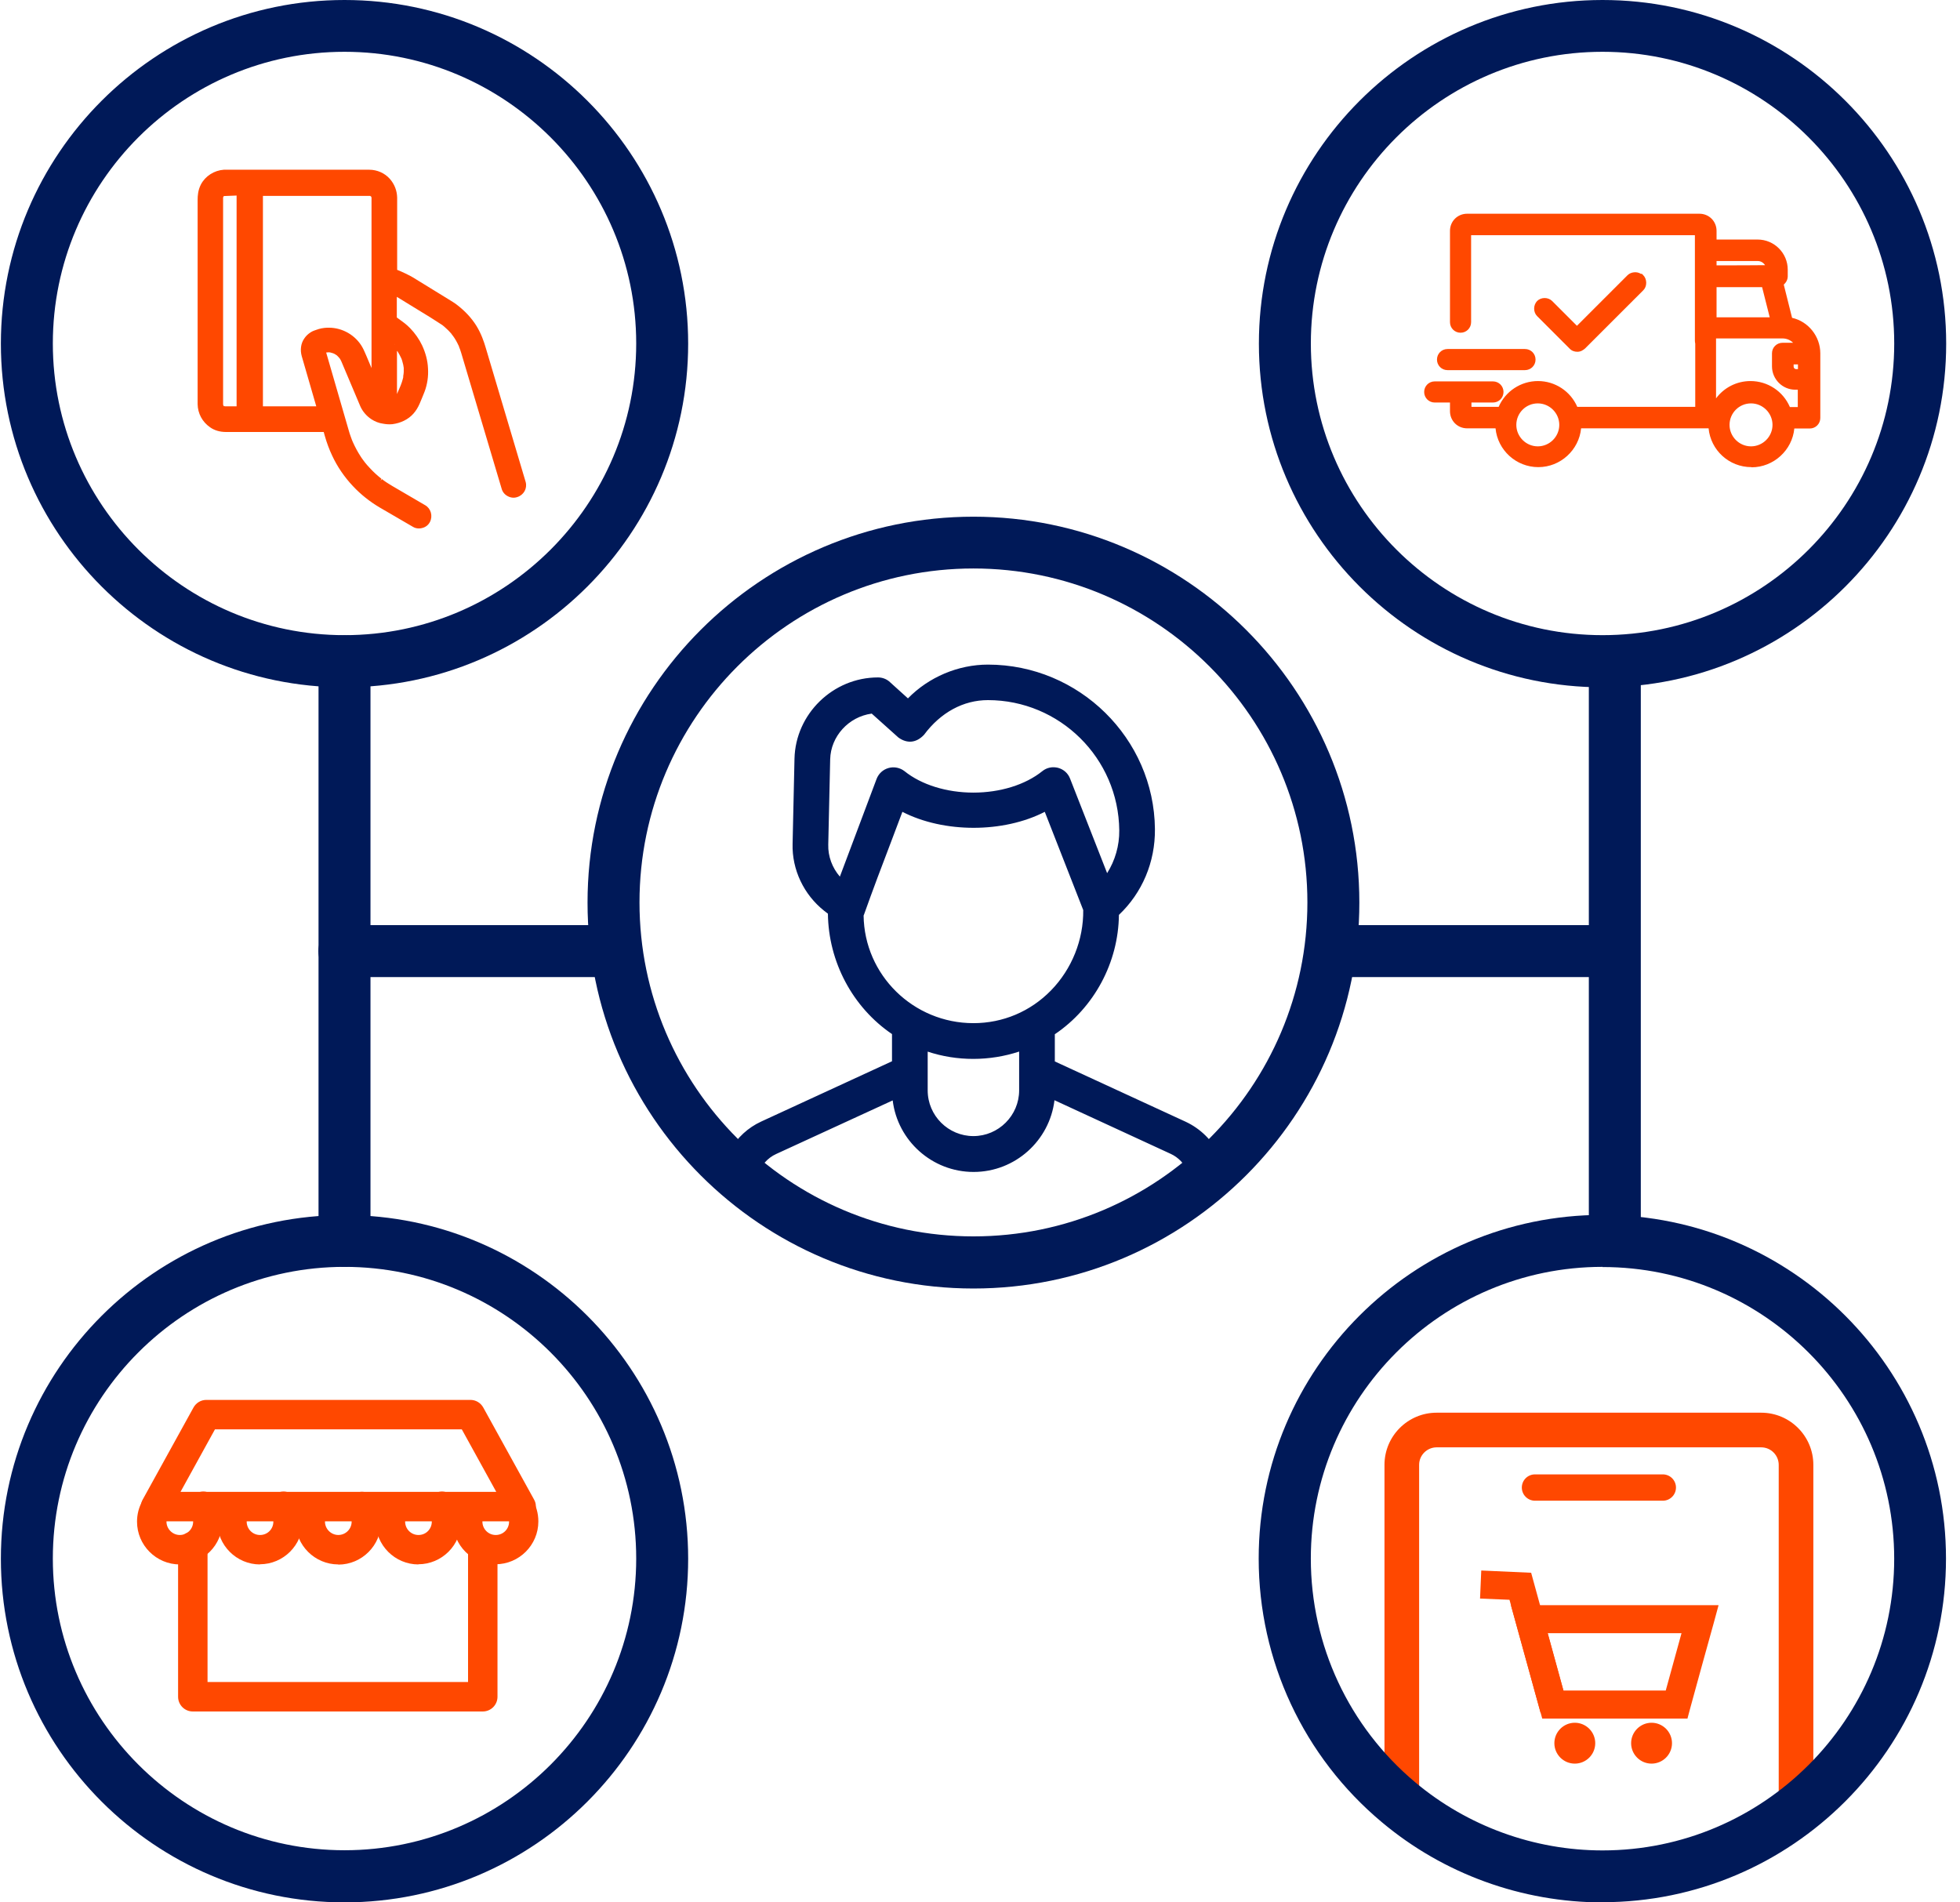 <svg width="136" height="132" viewBox="0 0 136 132" fill="none" xmlns="http://www.w3.org/2000/svg">
<path d="M97.268 126.652C96.607 126.652 96.066 126.111 96.066 125.45V101.641C96.066 99.646 97.689 98.023 99.684 98.023H122.207C124.202 98.023 125.824 99.646 125.824 101.641V125.065C125.824 125.726 125.284 126.267 124.623 126.267C123.962 126.267 123.421 125.726 123.421 125.065V101.641C123.421 100.98 122.88 100.427 122.207 100.427H99.684C99.023 100.427 98.47 100.968 98.47 101.641V125.45C98.47 126.111 97.929 126.652 97.268 126.652Z" fill="#FF4800"/>
<path d="M52.137 81.391C52.377 80.645 52.918 80.008 53.663 79.66L62.341 75.658C62.341 78.53 64.672 80.862 67.545 80.862C70.417 80.862 72.749 78.53 72.749 75.658L81.426 79.648C82.075 79.948 82.556 80.489 82.82 81.114C83.253 80.814 83.722 80.561 84.227 80.345C83.794 79.42 83.037 78.662 82.075 78.218L72.737 73.915V71.499C75.525 69.709 77.208 66.572 77.184 63.267C78.806 61.824 79.708 59.781 79.684 57.594V57.51C79.624 51.464 74.624 46.549 68.542 46.549C66.451 46.549 64.384 47.498 63.026 49.085L61.439 47.654C61.295 47.522 61.103 47.45 60.91 47.45C58.026 47.45 55.634 49.782 55.574 52.642L55.442 58.555C55.406 60.202 56.163 61.8 57.461 62.834L57.894 63.17C57.846 66.512 59.504 69.685 62.341 71.499V73.915L53.002 78.218C52.161 78.602 51.476 79.251 51.031 80.033C51.272 80.297 51.512 80.573 51.74 80.85C51.885 81.03 52.005 81.21 52.149 81.379L52.137 81.391ZM71.174 75.67C71.174 77.665 69.552 79.299 67.545 79.299C65.538 79.299 63.915 77.677 63.915 75.67V72.329C65.033 72.785 66.259 73.038 67.545 73.038C68.831 73.038 70.057 72.785 71.174 72.329V75.67ZM58.447 61.608C57.533 60.887 57.005 59.769 57.029 58.603L57.161 52.69C57.209 50.779 58.735 49.205 60.634 49.049L62.605 50.815C63.014 51.116 63.398 51.08 63.759 50.707C64.913 49.157 66.583 48.123 68.554 48.123C73.77 48.123 78.061 52.342 78.121 57.522V57.606C78.133 59.048 77.628 60.43 76.715 61.5L73.843 54.181C73.65 53.7 73.025 53.532 72.617 53.856C71.355 54.866 69.504 55.443 67.557 55.443C65.61 55.443 63.759 54.866 62.497 53.856C62.088 53.532 61.451 53.7 61.271 54.193L58.483 61.608L58.459 61.584L58.447 61.608ZM59.48 63.447C60.394 60.863 61.415 58.279 62.377 55.707C63.819 56.56 65.646 57.029 67.545 57.029C69.444 57.029 71.282 56.548 72.725 55.695L75.609 63.062C75.705 67.593 72.136 71.451 67.533 71.451C62.93 71.451 59.456 67.858 59.456 63.447H59.48Z" fill="#001958"/>
<path d="M52.303 82.351L51.618 81.45C51.534 81.342 51.462 81.234 51.378 81.137C51.162 80.861 50.921 80.609 50.693 80.344L50.477 80.104L50.645 79.815C51.162 78.926 51.907 78.241 52.82 77.82L61.894 73.638V71.751C59.166 69.9 57.483 66.739 57.447 63.398L57.183 63.194C55.777 62.076 54.947 60.345 54.996 58.554L55.128 52.641C55.2 49.541 57.796 47.005 60.921 47.005C61.221 47.005 61.522 47.113 61.75 47.329L63 48.459C64.442 46.981 66.485 46.115 68.552 46.115C74.874 46.115 80.078 51.235 80.138 57.521C80.162 59.828 79.249 61.956 77.639 63.482C77.603 66.787 75.92 69.924 73.192 71.763V73.65L82.266 77.832C83.299 78.313 84.141 79.142 84.633 80.176L84.838 80.597L84.405 80.777C83.936 80.969 83.504 81.21 83.083 81.498L82.638 81.81L82.422 81.306C82.182 80.741 81.761 80.308 81.244 80.068L73.168 76.342C72.831 79.142 70.439 81.318 67.555 81.318C64.671 81.318 62.279 79.142 61.942 76.354L53.866 80.068C53.253 80.344 52.796 80.873 52.58 81.522L52.315 82.339L52.303 82.351ZM51.594 79.984C51.751 80.152 51.907 80.332 52.051 80.512C52.388 79.96 52.88 79.515 53.481 79.238L62.796 74.948V75.657C62.796 78.277 64.923 80.416 67.543 80.416C70.163 80.416 72.302 78.289 72.302 75.669V74.96L81.617 79.25C82.182 79.515 82.662 79.936 82.999 80.476C83.203 80.356 83.395 80.248 83.612 80.14C83.203 79.479 82.602 78.95 81.905 78.626L72.302 74.203V71.246L72.507 71.114C75.151 69.431 76.773 66.415 76.749 63.266V63.061L76.893 62.929C78.408 61.571 79.273 59.636 79.249 57.605C79.189 51.728 74.394 47.005 68.552 47.005C66.582 47.005 64.647 47.894 63.373 49.384L63.072 49.733L61.149 48.002C61.089 47.942 61.005 47.918 60.921 47.918C58.289 47.918 56.089 50.045 56.029 52.665L55.897 58.578C55.861 60.093 56.558 61.547 57.748 62.484L58.349 62.965V63.194C58.301 66.391 59.923 69.431 62.579 71.138L62.784 71.27V74.227L53.181 78.65C52.532 78.95 51.991 79.407 51.582 80.008L51.594 79.984ZM67.543 79.743C65.296 79.743 63.469 77.916 63.469 75.669V71.655L64.094 71.907C66.305 72.796 68.805 72.796 71.004 71.907L71.629 71.655V75.669C71.629 77.916 69.802 79.743 67.555 79.743H67.543ZM64.37 72.965V75.657C64.37 77.412 65.8 78.83 67.543 78.83C69.286 78.83 70.716 77.4 70.716 75.657V72.965C68.673 73.638 66.413 73.65 64.358 72.965H64.37ZM67.543 71.907C62.844 71.907 59.022 68.109 59.022 63.446L59.046 63.29C59.671 61.535 60.344 59.78 61.005 58.026C61.317 57.196 61.642 56.367 61.942 55.538L62.135 55.033L62.591 55.309C65.356 56.944 69.718 56.944 72.483 55.309L72.939 55.045L76.052 63.061C76.1 65.405 75.187 67.701 73.564 69.371C71.954 71.006 69.814 71.919 67.531 71.919L67.543 71.907ZM59.923 63.518C59.971 67.653 63.373 70.994 67.543 70.994C69.586 70.994 71.497 70.188 72.927 68.722C74.37 67.244 75.187 65.213 75.163 63.146L72.495 56.331C69.622 57.809 65.488 57.809 62.615 56.331C62.363 57.004 62.111 57.665 61.858 58.338C61.197 60.057 60.548 61.788 59.935 63.506L59.923 63.518ZM76.557 62.388L73.408 54.36C73.372 54.264 73.288 54.192 73.18 54.168C73.072 54.132 72.963 54.168 72.879 54.228C71.545 55.297 69.598 55.91 67.531 55.91C65.464 55.91 63.529 55.297 62.183 54.228C62.062 54.132 61.93 54.156 61.882 54.168C61.834 54.18 61.702 54.228 61.654 54.372L58.649 62.364L58.144 61.968C57.123 61.163 56.522 59.901 56.558 58.602L56.69 52.689C56.738 50.562 58.445 48.771 60.584 48.615H60.776L62.892 50.502C63.084 50.634 63.216 50.634 63.421 50.418C64.719 48.675 66.558 47.69 68.552 47.69C74.021 47.69 78.516 52.112 78.564 57.533C78.576 59.155 78.035 60.646 77.038 61.824L76.545 62.4L76.557 62.388ZM60.476 49.517C58.89 49.733 57.64 51.091 57.604 52.689L57.471 58.602C57.447 59.42 57.748 60.213 58.277 60.826L60.825 54.047C60.969 53.675 61.269 53.398 61.654 53.29C62.038 53.182 62.447 53.266 62.76 53.507C63.937 54.456 65.692 54.997 67.543 54.997C69.394 54.997 71.148 54.456 72.326 53.507C72.639 53.254 73.035 53.182 73.42 53.278C73.805 53.386 74.105 53.651 74.249 54.023L76.821 60.586C77.374 59.708 77.675 58.675 77.663 57.617C77.615 52.593 73.516 48.579 68.552 48.579C66.846 48.579 65.272 49.432 64.118 50.983C63.577 51.56 62.94 51.608 62.339 51.175L60.476 49.505V49.517Z" fill="#001958"/>
<path d="M67.545 89.406C52.774 89.406 40.768 77.388 40.768 62.629C40.768 47.87 52.786 35.852 67.545 35.852C82.304 35.852 94.322 47.87 94.322 62.629C94.322 77.388 82.304 89.406 67.545 89.406ZM67.545 39.445C54.769 39.445 44.373 49.841 44.373 62.617C44.373 75.393 54.769 85.789 67.545 85.789C80.321 85.789 90.717 75.393 90.717 62.617C90.717 49.841 80.321 39.445 67.545 39.445Z" fill="#001958"/>
<path d="M23.905 47.69C10.757 47.69 0.061 36.993 0.061 23.845C0.061 10.697 10.757 0 23.905 0C37.054 0 47.75 10.697 47.75 23.845C47.75 36.993 37.054 47.69 23.905 47.69ZM23.905 3.594C12.74 3.594 3.666 12.68 3.666 23.833C3.666 34.986 12.752 44.072 23.905 44.072C35.059 44.072 44.145 34.986 44.145 23.833C44.145 12.68 35.059 3.594 23.905 3.594Z" fill="#001958"/>
<path d="M111.196 47.69C98.048 47.69 87.352 36.993 87.352 23.845C87.352 10.697 98.048 0 111.196 0C124.345 0 135.041 10.697 135.041 23.845C135.041 36.993 124.345 47.69 111.196 47.69ZM111.196 3.594C100.031 3.594 90.957 12.68 90.957 23.833C90.957 34.986 100.043 44.072 111.196 44.072C122.35 44.072 131.436 34.986 131.436 23.833C131.436 12.68 122.35 3.594 111.196 3.594Z" fill="#001958"/>
<path d="M23.905 132C10.757 132 0.061 121.304 0.061 108.155C0.061 95.007 10.757 84.311 23.905 84.311C37.054 84.311 47.75 95.007 47.75 108.155C47.75 121.304 37.054 132 23.905 132ZM23.905 87.904C12.74 87.904 3.666 96.99 3.666 108.143C3.666 119.297 12.752 128.383 23.905 128.383C35.059 128.383 44.145 119.297 44.145 108.143C44.145 96.99 35.059 87.904 23.905 87.904Z" fill="#001958"/>
<path d="M111.195 132.001C105.606 132.001 100.162 130.029 95.883 126.436C90.451 121.893 87.338 115.223 87.338 108.144C87.338 94.995 98.034 84.299 111.183 84.299C124.331 84.299 135.028 94.995 135.028 108.144C135.028 121.292 124.331 131.989 111.183 131.989L111.195 132.001ZM111.195 87.904C100.029 87.904 90.955 96.99 90.955 108.144C90.955 114.153 93.6 119.814 98.203 123.672C101.832 126.712 106.447 128.395 111.195 128.395C122.36 128.395 131.434 119.309 131.434 108.156C131.434 97.002 122.348 87.916 111.195 87.916V87.904Z" fill="#001958"/>
<path d="M124.072 22.365L123.387 19.577C123.567 19.529 123.723 19.373 123.723 19.169V18.712C123.723 17.738 122.93 16.945 121.956 16.945H118.783V16.02C118.783 15.539 118.399 15.154 117.918 15.154H101.801C101.32 15.154 100.936 15.539 100.936 16.02V22.353C100.936 22.582 101.116 22.762 101.345 22.762C101.573 22.762 101.753 22.582 101.753 22.353V16.02C101.753 16.02 101.753 15.996 101.777 15.996H117.894C117.894 15.996 117.918 15.996 117.918 16.02V23.639C117.918 23.868 118.098 24.048 118.327 24.048C118.555 24.048 118.735 23.868 118.735 23.639V23.159H123.699C124.312 23.159 124.829 23.567 125.009 24.108H123.699C123.471 24.108 123.29 24.288 123.29 24.517V25.418C123.29 26.139 123.879 26.728 124.6 26.728H125.081V28.567H123.975C123.615 27.521 122.617 26.776 121.464 26.776C120.31 26.776 119.312 27.521 118.952 28.567H118.747V22.558C118.747 22.329 118.567 22.149 118.339 22.149C118.11 22.149 117.93 22.329 117.93 22.558V28.567H109.205C108.844 27.521 107.847 26.776 106.693 26.776C105.539 26.776 104.541 27.521 104.181 28.567H101.777C101.777 28.567 101.753 28.567 101.753 28.543V27.618H103.568C103.796 27.618 103.977 27.437 103.977 27.209C103.977 26.981 103.796 26.8 103.568 26.8H99.53C99.301 26.8 99.121 26.981 99.121 27.209C99.121 27.437 99.301 27.618 99.53 27.618H100.912V28.543C100.912 29.024 101.296 29.408 101.777 29.408H104.049V29.432C104.049 30.887 105.251 32.089 106.705 32.089C108.159 32.089 109.361 30.887 109.361 29.432C109.361 27.978 109.361 29.432 109.361 29.408H118.832V29.432C118.832 30.887 120.033 32.089 121.488 32.089C122.942 32.089 124.144 30.887 124.144 29.432C124.144 27.978 124.144 29.432 124.144 29.408H125.526C125.754 29.408 125.935 29.228 125.935 29V24.517C125.935 23.411 125.117 22.498 124.072 22.341L124.048 22.365H124.072ZM118.783 17.786H121.956C122.473 17.786 122.882 18.195 122.882 18.712L118.783 18.736V17.786ZM118.783 22.341V19.601H122.521L123.206 22.341H118.783ZM106.705 31.295C105.707 31.295 104.89 30.478 104.89 29.48C104.89 28.483 105.707 27.666 106.705 27.666C107.702 27.666 108.52 28.483 108.52 29.48C108.52 30.478 107.702 31.295 106.705 31.295ZM121.488 31.295C120.49 31.295 119.673 30.478 119.673 29.48C119.673 28.483 120.49 27.666 121.488 27.666C122.485 27.666 123.302 28.483 123.302 29.48C123.302 30.478 122.485 31.295 121.488 31.295ZM125.105 25.923H124.624C124.372 25.923 124.144 25.719 124.144 25.442V24.962H125.093V25.911L125.117 25.935L125.105 25.923Z" fill="#FF4800"/>
<path d="M121.523 32.413C119.973 32.413 118.699 31.235 118.555 29.721H109.709C109.565 31.223 108.279 32.413 106.741 32.413C105.202 32.413 103.916 31.235 103.772 29.721H101.801C101.128 29.721 100.611 29.192 100.611 28.531V27.93H99.553C99.145 27.93 98.82 27.606 98.82 27.197C98.82 26.789 99.145 26.464 99.553 26.464H103.592C104 26.464 104.325 26.789 104.325 27.197C104.325 27.606 104 27.93 103.592 27.93H102.101V28.231H103.988C104.457 27.149 105.527 26.44 106.717 26.44C107.906 26.44 108.976 27.149 109.445 28.231H117.629V23.844C117.617 23.784 117.605 23.712 117.605 23.652V16.32H102.077V22.354C102.077 22.762 101.753 23.087 101.344 23.087C100.936 23.087 100.611 22.762 100.611 22.354V16.02C100.611 15.347 101.14 14.83 101.801 14.83H117.918C118.591 14.83 119.108 15.359 119.108 16.02V16.621H121.956C123.11 16.621 124.047 17.558 124.047 18.712V19.169C124.047 19.397 123.939 19.602 123.771 19.746L124.348 22.053C125.477 22.306 126.307 23.339 126.307 24.517V29C126.307 29.409 125.982 29.733 125.574 29.733H124.504C124.36 31.235 123.074 32.425 121.535 32.425L121.523 32.413ZM109.709 29.084H119.18V29.409C119.18 30.719 120.225 31.776 121.523 31.776C122.821 31.776 123.867 30.731 123.867 29.433V28.88H123.759L123.687 28.663C123.362 27.726 122.485 27.089 121.487 27.089C120.49 27.089 119.612 27.726 119.288 28.663L119.216 28.88H118.459V24.373C118.459 24.373 118.338 24.373 118.29 24.373V28.88H109.745V29.084H109.709ZM99.541 27.113C99.541 27.113 99.457 27.149 99.457 27.197C99.457 27.245 99.493 27.281 99.541 27.281H101.248V28.531C101.248 28.832 101.488 29.084 101.801 29.084H104.397V29.409C104.397 30.719 105.443 31.776 106.741 31.776C108.039 31.776 109.084 30.731 109.084 29.433V28.88H109L108.928 28.663C108.603 27.726 107.726 27.089 106.729 27.089C105.731 27.089 104.854 27.726 104.529 28.663L104.457 28.88H101.5L101.476 28.531V27.281H103.616C103.616 27.281 103.7 27.245 103.7 27.197C103.7 27.149 103.664 27.113 103.616 27.113H99.578H99.541ZM124.504 29.084H125.562C125.562 29.084 125.646 29.048 125.646 29V26.236L124.612 26.26C124.167 26.26 123.807 25.899 123.807 25.454V24.649H125.393V25.779L125.646 26.031V24.529C125.646 23.652 125.033 22.895 124.204 22.702L124.023 22.883C124.612 23.003 125.105 23.423 125.297 24.012L125.441 24.433H123.687C123.687 24.433 123.603 24.469 123.603 24.517V25.418C123.603 25.959 124.047 26.404 124.588 26.404H125.393V28.892H124.504V29.096V29.084ZM124.191 28.243H124.744V27.041H124.576C123.675 27.041 122.954 26.308 122.954 25.418V24.517C122.954 24.108 123.278 23.784 123.687 23.784H124.42C124.228 23.592 123.963 23.483 123.687 23.483H119.072V27.642C119.624 26.897 120.502 26.44 121.463 26.44C122.653 26.44 123.723 27.149 124.191 28.231V28.243ZM124.456 25.274V25.442C124.456 25.539 124.54 25.611 124.624 25.611H124.756V25.286H124.456V25.274ZM118.254 23.712C118.254 23.712 118.399 23.724 118.399 23.652L118.423 22.546C118.423 22.438 118.254 22.438 118.254 22.546V23.712ZM119.084 22.834H123.699C123.759 22.834 123.831 22.834 123.891 22.834L123.771 22.426L123.002 19.337L123.302 19.253C123.302 19.253 123.398 19.205 123.398 19.157V18.7C123.398 17.907 122.749 17.258 121.956 17.258H118.459V16.008C118.459 15.707 118.218 15.455 117.906 15.455H101.789C101.488 15.455 101.236 15.695 101.236 16.008V22.342C101.236 22.45 101.404 22.45 101.404 22.342V15.683L101.753 15.659H118.194L118.218 16.008V21.813C118.29 21.813 118.375 21.813 118.447 21.813V19.277H122.761L123.615 22.654H119.072V22.822L119.084 22.834ZM119.108 22.017H122.797L122.269 19.926H119.108V22.017ZM121.499 31.62C120.322 31.62 119.36 30.659 119.36 29.481C119.36 28.303 120.322 27.341 121.499 27.341C122.677 27.341 123.639 28.303 123.639 29.481C123.639 30.659 122.677 31.62 121.499 31.62ZM121.499 27.99C120.67 27.99 120.009 28.663 120.009 29.481C120.009 30.298 120.682 30.971 121.499 30.971C122.317 30.971 122.99 30.298 122.99 29.481C122.99 28.663 122.317 27.99 121.499 27.99ZM106.704 31.62C105.527 31.62 104.565 30.659 104.565 29.481C104.565 28.303 105.527 27.341 106.704 27.341C107.882 27.341 108.844 28.303 108.844 29.481C108.844 30.659 107.882 31.62 106.704 31.62ZM106.704 27.99C105.875 27.99 105.214 28.663 105.214 29.481C105.214 30.298 105.887 30.971 106.704 30.971C107.522 30.971 108.195 30.298 108.195 29.481C108.195 28.663 107.522 27.99 106.704 27.99ZM118.783 19.061H118.459V17.474H121.956C122.641 17.474 123.206 18.027 123.206 18.712C123.206 18.944 121.736 19.061 118.795 19.061H118.783ZM119.108 18.111V18.412C120.261 18.412 121.776 18.412 122.473 18.4C122.365 18.231 122.184 18.111 121.956 18.111H119.108Z" fill="#FF4800"/>
<path d="M105.802 24.541H100.43C100.202 24.541 100.021 24.721 100.021 24.95C100.021 25.178 100.202 25.358 100.43 25.358H105.802C106.031 25.358 106.211 25.178 106.211 24.95C106.211 24.721 106.031 24.541 105.802 24.541Z" fill="#FF4800"/>
<path d="M105.814 25.683H100.442C100.033 25.683 99.709 25.359 99.709 24.95C99.709 24.541 100.033 24.217 100.442 24.217H105.814C106.223 24.217 106.548 24.541 106.548 24.95C106.548 25.359 106.223 25.683 105.814 25.683ZM100.43 24.866C100.43 24.866 100.346 24.902 100.346 24.95C100.346 24.998 100.382 25.034 100.43 25.034H105.802C105.802 25.034 105.887 24.998 105.887 24.95C105.887 24.902 105.85 24.866 105.802 24.866H100.43Z" fill="#FF4800"/>
<path d="M113.734 19.324C113.577 19.168 113.301 19.168 113.145 19.324L109.407 23.062L107.46 21.115C107.304 20.959 107.027 20.959 106.871 21.115C106.715 21.271 106.715 21.548 106.871 21.704L109.119 23.951C109.191 24.023 109.299 24.084 109.431 24.084C109.563 24.084 109.635 24.035 109.743 23.951L113.782 19.913C113.938 19.757 113.938 19.48 113.782 19.324H113.734Z" fill="#FF4800"/>
<path d="M109.444 24.409C109.239 24.409 109.047 24.337 108.903 24.18L106.656 21.933C106.523 21.801 106.451 21.609 106.451 21.416C106.451 21.212 106.523 21.032 106.656 20.887C106.932 20.611 107.425 20.611 107.701 20.887L109.42 22.606L112.929 19.097C113.158 18.868 113.578 18.82 113.855 19H113.927L114.023 19.097C114.155 19.229 114.227 19.421 114.227 19.625C114.227 19.83 114.155 20.01 114.023 20.142L109.985 24.18C109.852 24.289 109.696 24.409 109.444 24.409ZM107.172 21.32C107.172 21.32 107.124 21.32 107.1 21.344V21.476L109.36 23.724C109.384 23.748 109.408 23.76 109.432 23.76C109.456 23.76 109.456 23.76 109.54 23.7L113.59 19.613L113.494 19.553C113.494 19.553 113.398 19.529 113.362 19.553L109.396 23.52L107.22 21.344C107.22 21.344 107.184 21.32 107.16 21.32H107.172Z" fill="#FF4800"/>
<path d="M36.319 33.483L33.554 24.205C33.422 23.748 33.23 23.207 32.917 22.703C32.569 22.15 32.124 21.669 31.583 21.26C31.415 21.128 31.235 21.02 31.006 20.876L28.542 19.361C28.338 19.229 27.557 18.869 27.389 18.82C27.389 16.056 27.389 13.749 27.389 13.713C27.389 13.268 27.22 12.847 26.92 12.511C26.596 12.15 26.103 11.934 25.598 11.922C25.49 11.922 15.55 11.922 15.514 11.922C14.889 11.97 14.325 12.331 14.048 12.859C13.868 13.22 13.844 13.58 13.844 13.857V28.039C13.844 28.64 14.144 29.18 14.637 29.517C14.925 29.709 15.274 29.817 15.646 29.817H22.545L22.653 30.19C22.798 30.683 22.954 31.116 23.146 31.524C23.507 32.281 23.975 32.99 24.576 33.627C25.105 34.192 25.73 34.685 26.415 35.094L28.687 36.416C28.795 36.476 28.915 36.512 29.047 36.512C29.119 36.512 29.18 36.512 29.252 36.488C29.432 36.44 29.588 36.32 29.672 36.151C29.852 35.803 29.744 35.382 29.408 35.19L27.136 33.856C27.016 33.784 26.896 33.712 26.776 33.627C26.692 33.579 26.619 33.519 26.547 33.471L26.403 33.363L26.379 33.339C26.091 33.111 25.814 32.846 25.562 32.582C25.442 32.45 25.334 32.317 25.225 32.185C25.225 32.185 25.213 32.161 25.201 32.161C25.201 32.161 25.177 32.137 25.165 32.125L25.081 31.993C25.033 31.921 24.973 31.837 24.925 31.765C24.721 31.452 24.54 31.128 24.372 30.743C24.372 30.731 24.372 30.719 24.36 30.707C24.36 30.707 24.36 30.695 24.36 30.683L24.324 30.599C24.288 30.503 24.252 30.419 24.228 30.322C24.18 30.202 24.144 30.07 24.108 29.95L22.497 24.373C22.497 24.373 22.521 24.373 22.533 24.373L22.701 24.337C22.87 24.313 22.99 24.337 22.99 24.337C23.05 24.337 23.11 24.361 23.17 24.385C23.17 24.385 23.206 24.385 23.218 24.397H23.254V24.421H23.278C23.338 24.445 23.387 24.481 23.483 24.541C23.507 24.565 23.531 24.577 23.555 24.602C23.603 24.637 23.639 24.686 23.675 24.734C23.687 24.758 23.699 24.77 23.699 24.77C23.723 24.806 23.735 24.83 23.759 24.866C23.783 24.914 23.819 24.974 23.843 25.034L25.153 28.135C25.297 28.471 25.55 28.772 25.874 28.988C26.091 29.133 26.355 29.229 26.608 29.265C26.812 29.289 27.004 29.313 27.22 29.289C27.761 29.229 28.254 28.988 28.591 28.604C28.759 28.411 28.891 28.207 28.999 27.943L29.155 27.57C29.215 27.426 29.276 27.282 29.336 27.125C29.516 26.633 29.6 26.092 29.564 25.563C29.528 25.034 29.396 24.517 29.167 24.025C28.975 23.616 28.699 23.219 28.362 22.883C28.122 22.63 27.845 22.438 27.593 22.258L27.389 22.114C27.389 21.525 27.389 20.936 27.389 20.347C27.473 20.395 27.557 20.443 27.641 20.491L29.973 21.933L30.79 22.462C30.79 22.462 30.814 22.474 30.826 22.486C30.838 22.486 30.85 22.51 30.85 22.51L30.934 22.57C30.934 22.57 31.03 22.654 31.078 22.703C31.175 22.787 31.259 22.883 31.355 22.979C31.391 23.027 31.427 23.075 31.463 23.111C31.475 23.135 31.487 23.147 31.499 23.171L31.547 23.231C31.619 23.34 31.691 23.448 31.763 23.556C31.823 23.664 31.884 23.784 31.944 23.916C31.944 23.928 31.968 23.965 31.98 23.988C31.98 23.988 31.98 24 31.992 24.013C32.016 24.073 32.04 24.145 32.064 24.205C32.088 24.289 32.124 24.385 32.148 24.469L34.948 33.88C35.008 34.06 35.141 34.228 35.309 34.312C35.417 34.361 35.525 34.397 35.633 34.397C35.706 34.397 35.778 34.397 35.838 34.361C36.21 34.24 36.427 33.856 36.319 33.483ZM27.605 24.181L27.689 24.313C27.737 24.385 27.785 24.469 27.833 24.553L27.905 24.698C27.905 24.698 27.954 24.794 27.978 24.842L28.026 24.974C28.062 25.07 28.086 25.166 28.11 25.262L28.134 25.407L28.146 25.479C28.146 25.575 28.158 25.683 28.158 25.779C28.158 25.887 28.158 25.984 28.134 26.08V26.152C28.134 26.152 28.098 26.248 28.086 26.308C28.05 26.464 28.002 26.621 27.93 26.765L27.689 27.342C27.689 27.342 27.689 27.366 27.677 27.378C27.665 27.414 27.641 27.438 27.617 27.486C27.617 27.498 27.581 27.546 27.557 27.57C27.557 27.57 27.521 27.606 27.461 27.654C27.449 27.654 27.425 27.678 27.413 27.678C27.413 26.945 27.413 25.527 27.413 23.856C27.413 23.856 27.521 23.977 27.569 24.037C27.581 24.061 27.605 24.085 27.629 24.109L27.605 24.181ZM21.632 23.183C21.476 23.279 21.355 23.412 21.247 23.568C21.031 23.868 20.983 24.289 21.091 24.674L22.161 28.351C21.151 28.351 19.492 28.351 18.086 28.351C18.086 22.186 18.086 14.999 18.086 13.424H25.358H25.634C25.634 13.424 25.646 13.424 25.658 13.424C25.682 13.424 25.706 13.424 25.754 13.448C25.766 13.448 25.778 13.46 25.802 13.484C25.802 13.484 25.814 13.496 25.826 13.496L25.874 13.544L25.898 13.592L25.922 13.677C25.922 13.677 25.922 13.725 25.922 13.737V26.272L25.273 24.734C25.189 24.529 25.105 24.325 24.997 24.133C24.528 23.316 23.627 22.835 22.701 22.871C22.449 22.883 22.221 22.931 22.004 23.003C21.896 23.039 21.752 23.087 21.632 23.171V23.183ZM15.346 13.749C15.346 13.749 15.346 13.677 15.346 13.665V13.64C15.346 13.64 15.346 13.64 15.346 13.629C15.346 13.617 15.358 13.604 15.37 13.58C15.37 13.58 15.394 13.544 15.406 13.52C15.418 13.508 15.43 13.496 15.442 13.484C15.442 13.484 15.454 13.484 15.466 13.472C15.478 13.472 15.502 13.448 15.514 13.448C15.538 13.448 15.586 13.424 15.586 13.424C15.586 13.424 15.623 13.424 15.646 13.412H16.584V13.532C16.584 19.445 16.584 26.368 16.584 28.339C16.019 28.339 15.623 28.339 15.598 28.339C15.575 28.339 15.55 28.327 15.526 28.315C15.526 28.315 15.514 28.315 15.502 28.315C15.478 28.291 15.442 28.267 15.406 28.219C15.394 28.195 15.382 28.183 15.37 28.159C15.37 28.159 15.358 28.087 15.346 28.063V28.039V13.821V13.749Z" fill="#FF4800"/>
<path d="M29.073 36.668C28.916 36.668 28.772 36.632 28.64 36.548L26.368 35.226C25.671 34.817 25.034 34.312 24.494 33.735C23.893 33.098 23.4 32.377 23.039 31.596C22.847 31.187 22.679 30.743 22.535 30.238L22.462 29.974H15.672C15.263 29.974 14.879 29.865 14.578 29.649C14.037 29.276 13.725 28.688 13.713 28.05V13.869C13.713 13.58 13.737 13.195 13.941 12.799C14.242 12.222 14.855 11.825 15.528 11.777C15.552 11.777 25.455 11.777 25.623 11.777C26.176 11.777 26.705 12.018 27.053 12.414C27.378 12.787 27.546 13.232 27.558 13.712V18.724C27.847 18.832 28.448 19.121 28.64 19.241L31.104 20.755C31.332 20.899 31.524 21.008 31.693 21.14C32.245 21.561 32.714 22.053 33.063 22.618C33.387 23.147 33.58 23.7 33.712 24.157L36.476 33.447C36.596 33.892 36.344 34.348 35.887 34.492C35.671 34.565 35.442 34.541 35.238 34.432C35.022 34.324 34.866 34.132 34.806 33.904L31.993 24.457C31.969 24.385 31.945 24.313 31.921 24.241C31.897 24.18 31.873 24.12 31.849 24.06V24.036C31.849 24.036 31.813 23.964 31.801 23.94C31.753 23.832 31.693 23.724 31.633 23.616C31.573 23.508 31.5 23.399 31.428 23.303L31.38 23.243C31.38 23.243 31.344 23.207 31.332 23.171C31.308 23.147 31.272 23.099 31.236 23.063C31.152 22.967 31.068 22.883 30.971 22.798C30.924 22.75 30.875 22.714 30.827 22.666L30.695 22.558L29.89 22.041L27.558 20.611C27.558 20.611 27.546 20.611 27.534 20.599V22.029L27.666 22.125C27.919 22.306 28.207 22.51 28.46 22.774C28.796 23.123 29.085 23.532 29.289 23.964C29.529 24.481 29.674 25.01 29.698 25.563C29.734 26.116 29.649 26.68 29.457 27.185C29.397 27.341 29.337 27.486 29.277 27.63L29.121 28.002C29 28.279 28.868 28.495 28.688 28.7C28.327 29.108 27.799 29.36 27.222 29.433C26.981 29.457 26.765 29.433 26.573 29.397C26.296 29.36 26.02 29.252 25.779 29.096C25.431 28.868 25.155 28.543 24.998 28.183L23.688 25.082C23.688 25.082 23.64 24.974 23.616 24.938C23.604 24.914 23.58 24.89 23.568 24.866L23.544 24.841C23.544 24.841 23.472 24.745 23.424 24.709L23.376 24.661C23.292 24.601 23.244 24.577 23.183 24.541L23.087 24.505C23.087 24.505 22.967 24.469 22.919 24.457C22.919 24.457 22.811 24.433 22.679 24.457H22.631L24.205 29.889C24.241 30.009 24.277 30.142 24.325 30.262C24.361 30.346 24.385 30.442 24.421 30.526C24.421 30.526 24.445 30.574 24.457 30.61L24.482 30.671C24.65 31.043 24.818 31.356 25.022 31.668C25.07 31.74 25.119 31.824 25.179 31.896L25.323 32.089C25.431 32.221 25.539 32.353 25.659 32.473C25.9 32.738 26.176 32.99 26.465 33.218L26.404 33.363L26.501 33.242L26.645 33.351C26.717 33.399 26.789 33.459 26.873 33.507C26.993 33.579 27.102 33.651 27.222 33.723L29.505 35.057C29.902 35.286 30.046 35.803 29.83 36.223C29.722 36.427 29.541 36.572 29.313 36.632C29.229 36.656 29.157 36.668 29.073 36.668ZM24.818 12.078C22.45 12.078 15.636 12.078 15.54 12.078C14.975 12.126 14.458 12.45 14.206 12.943C14.037 13.268 14.013 13.616 14.013 13.869V28.05C14.013 28.591 14.29 29.096 14.746 29.409C14.999 29.589 15.323 29.685 15.672 29.685H22.691L22.835 30.166C22.979 30.646 23.135 31.079 23.316 31.476C23.664 32.221 24.133 32.918 24.71 33.543C25.239 34.108 25.84 34.589 26.513 34.985L28.784 36.307C28.916 36.379 29.085 36.403 29.229 36.355C29.373 36.319 29.493 36.223 29.553 36.091C29.698 35.815 29.613 35.478 29.349 35.322L27.066 33.988C26.945 33.916 26.813 33.843 26.705 33.759C26.621 33.711 26.549 33.651 26.465 33.603L26.284 33.459C25.984 33.218 25.707 32.966 25.455 32.678C25.335 32.545 25.227 32.413 25.107 32.269L25.082 32.245L24.986 32.161V32.125L24.95 32.065C24.89 31.993 24.842 31.909 24.794 31.824C24.578 31.5 24.397 31.163 24.229 30.779L24.193 30.683L24.169 30.634C24.133 30.538 24.097 30.442 24.061 30.346C24.013 30.214 23.977 30.094 23.941 29.961L22.282 24.253L22.45 24.192L22.631 24.157C22.835 24.12 22.979 24.157 22.991 24.157C23.051 24.157 23.111 24.18 23.183 24.204L23.34 24.265C23.34 24.265 23.448 24.325 23.544 24.397L23.628 24.469C23.628 24.469 23.712 24.553 23.748 24.601L23.797 24.673C23.797 24.673 23.845 24.745 23.857 24.781C23.893 24.841 23.917 24.902 23.941 24.962L25.251 28.062C25.383 28.375 25.611 28.651 25.912 28.844C26.116 28.976 26.344 29.06 26.585 29.096C26.777 29.12 26.957 29.156 27.162 29.12C27.666 29.06 28.123 28.844 28.436 28.495C28.592 28.315 28.712 28.123 28.82 27.882L28.977 27.51C29.037 27.365 29.097 27.221 29.157 27.077C29.337 26.608 29.409 26.079 29.373 25.575C29.349 25.07 29.217 24.577 28.988 24.096C28.796 23.7 28.532 23.315 28.219 22.991C27.979 22.75 27.715 22.558 27.474 22.378L27.21 22.197V20.106L27.426 20.214C27.522 20.262 27.606 20.311 27.691 20.359L30.996 22.438C30.996 22.438 31.104 22.534 31.152 22.582C31.248 22.678 31.344 22.774 31.428 22.87C31.464 22.919 31.512 22.967 31.548 23.003C31.56 23.027 31.573 23.039 31.584 23.051L31.645 23.123C31.729 23.231 31.801 23.351 31.861 23.471C31.933 23.592 31.993 23.712 32.053 23.844C32.053 23.868 32.077 23.892 32.077 23.916L32.125 24.048C32.125 24.048 32.149 24.12 32.161 24.157C32.185 24.229 32.209 24.313 32.233 24.385V24.433L35.046 33.843C35.094 33.988 35.19 34.12 35.334 34.192C35.467 34.264 35.611 34.276 35.743 34.228C36.043 34.132 36.212 33.831 36.127 33.531V33.507L33.363 24.253C33.231 23.808 33.051 23.279 32.738 22.786C32.402 22.245 31.969 21.777 31.44 21.38C31.272 21.26 31.092 21.152 30.875 21.008L28.412 19.493C28.207 19.373 27.438 19.012 27.294 18.977L27.186 18.94V13.712C27.186 13.304 27.041 12.919 26.765 12.607C26.477 12.282 26.02 12.078 25.563 12.078C25.539 12.078 25.239 12.078 24.77 12.078H24.818ZM22.342 28.495H17.919V28.339C17.919 22.173 17.919 14.986 17.919 13.412V13.268H25.467V13.22L25.659 13.268C25.659 13.268 25.719 13.28 25.779 13.304C25.828 13.328 25.84 13.34 25.864 13.352L25.96 13.436L26.032 13.532L26.056 27.017L25.119 24.794C25.022 24.565 24.95 24.385 24.854 24.204C24.421 23.447 23.58 22.991 22.703 23.027C22.462 23.039 22.246 23.087 22.054 23.147C21.958 23.183 21.825 23.231 21.717 23.303C21.585 23.387 21.465 23.508 21.369 23.652C21.188 23.916 21.128 24.289 21.236 24.625L22.354 28.495H22.342ZM18.22 28.195H21.946L20.936 24.709C20.816 24.277 20.876 23.82 21.116 23.483C21.236 23.303 21.381 23.171 21.549 23.063C21.693 22.967 21.849 22.919 21.958 22.883C22.186 22.798 22.426 22.75 22.703 22.738C22.751 22.738 22.787 22.738 22.823 22.738C23.76 22.738 24.662 23.255 25.131 24.072C25.251 24.277 25.335 24.505 25.419 24.685L25.779 25.539V13.76C25.779 13.76 25.779 13.736 25.779 13.712L25.755 13.64L25.683 13.592C25.683 13.592 25.659 13.592 25.647 13.592H25.635H25.359H18.244C18.244 15.419 18.244 22.27 18.244 28.219L18.22 28.195ZM16.73 28.495H15.588C15.528 28.483 15.492 28.471 15.468 28.471H15.444L15.395 28.435C15.395 28.435 15.347 28.387 15.311 28.363L15.263 28.315C15.263 28.315 15.239 28.267 15.227 28.243L15.203 28.219C15.203 28.219 15.179 28.135 15.179 28.099V28.075V28.05V13.832V13.772H15.155L15.227 13.52L15.263 13.46C15.263 13.46 15.311 13.4 15.335 13.388L15.431 13.328L15.72 13.256V13.292H16.718V13.556C16.718 19.469 16.718 26.392 16.718 28.363V28.507L16.73 28.495ZM15.576 28.183C15.576 28.183 15.612 28.183 15.624 28.195H15.636H16.417C16.417 26.043 16.417 19.337 16.417 13.568L15.528 13.604L15.48 13.7C15.48 13.7 15.48 13.748 15.48 13.76V13.832V28.038C15.48 28.038 15.48 28.099 15.492 28.111C15.492 28.111 15.492 28.123 15.492 28.135C15.516 28.159 15.54 28.171 15.552 28.195L15.576 28.183ZM27.27 27.99L27.246 27.75V23.928H27.39V23.784H27.462L27.51 23.832C27.51 23.832 27.618 23.952 27.678 24.024L27.823 24.241C27.871 24.325 27.931 24.409 27.967 24.493L28.039 24.649C28.039 24.649 28.075 24.733 28.087 24.757L28.243 24.878L28.147 24.938C28.183 25.058 28.207 25.154 28.231 25.262L28.267 25.454C28.267 25.454 28.267 25.454 28.267 25.466V25.515V25.563C28.267 25.647 28.267 25.731 28.267 25.827C28.267 25.935 28.267 26.043 28.243 26.14V26.236C28.243 26.236 28.207 26.344 28.195 26.404C28.159 26.56 28.111 26.728 28.039 26.885L27.751 27.546C27.751 27.546 27.727 27.594 27.691 27.642L27.57 27.822H27.534C27.534 27.822 27.51 27.822 27.498 27.846L27.438 27.882L27.222 28.002L27.27 27.99ZM27.546 24.361V27.341L27.799 26.753C27.859 26.608 27.907 26.452 27.943 26.32C27.955 26.272 27.967 26.224 27.979 26.176V26.091C28.003 25.995 28.003 25.911 28.015 25.815C28.015 25.719 28.015 25.623 28.015 25.527L27.979 25.31C27.955 25.226 27.931 25.13 27.907 25.034L27.859 24.89C27.859 24.89 27.823 24.817 27.799 24.769L27.727 24.625C27.691 24.553 27.642 24.481 27.594 24.397L27.57 24.361H27.546Z" fill="#FF4800"/>
<path d="M116.844 118.949H107.242L105.234 111.678H118.851L118.611 112.531C118.07 114.502 117.517 116.485 116.977 118.456L116.844 118.949ZM108.263 117.603H115.823C116.243 116.077 116.664 114.55 117.085 113.024H107.001L108.263 117.603Z" fill="#FF4800"/>
<path d="M117.073 119.249H107.013L104.838 111.377H119.248L118.912 112.615C118.359 114.586 117.818 116.569 117.277 118.54L117.085 119.261L117.073 119.249ZM107.47 118.648H116.616L116.688 118.372C117.229 116.401 117.782 114.418 118.323 112.447L118.455 111.978H105.631L107.47 118.648ZM116.051 117.903H108.035L106.605 112.723H117.469L116.039 117.903H116.051ZM108.492 117.302H115.582L116.676 113.324H107.386L108.479 117.302H108.492Z" fill="#FF4800"/>
<path d="M107.108 118.456L104.981 110.704L103.021 110.62L103.082 109.273L106.014 109.406L108.406 118.095L107.108 118.456Z" fill="#FF4800"/>
<path d="M106.892 118.828L104.74 111.004L102.697 110.92L102.781 108.973L106.243 109.129L108.767 118.323L106.892 118.84V118.828ZM103.334 110.331L105.209 110.415L107.312 118.083L108.034 117.89L105.786 109.694L103.37 109.586L103.334 110.331Z" fill="#FF4800"/>
<path d="M109.272 119.838C108.659 119.838 108.154 120.343 108.154 120.956C108.154 121.569 108.659 122.073 109.272 122.073C109.885 122.073 110.39 121.569 110.39 120.956C110.39 120.343 109.885 119.838 109.272 119.838Z" fill="#FF4800"/>
<path d="M109.272 122.373C108.49 122.373 107.854 121.737 107.854 120.955C107.854 120.174 108.49 119.537 109.272 119.537C110.053 119.537 110.69 120.174 110.69 120.955C110.69 121.737 110.053 122.373 109.272 122.373ZM109.272 120.138C108.815 120.138 108.454 120.499 108.454 120.955C108.454 121.412 108.815 121.773 109.272 121.773C109.728 121.773 110.089 121.412 110.089 120.955C110.089 120.499 109.728 120.138 109.272 120.138Z" fill="#FF4800"/>
<path d="M114.598 119.838C113.985 119.838 113.48 120.343 113.48 120.956C113.48 121.569 113.985 122.073 114.598 122.073C115.211 122.073 115.716 121.569 115.716 120.956C115.716 120.343 115.211 119.838 114.598 119.838Z" fill="#FF4800"/>
<path d="M114.598 122.373C113.817 122.373 113.18 121.737 113.18 120.955C113.18 120.174 113.817 119.537 114.598 119.537C115.379 119.537 116.016 120.174 116.016 120.955C116.016 121.737 115.379 122.373 114.598 122.373ZM114.598 120.138C114.141 120.138 113.781 120.499 113.781 120.955C113.781 121.412 114.141 121.773 114.598 121.773C115.055 121.773 115.415 121.412 115.415 120.955C115.415 120.499 115.055 120.138 114.598 120.138Z" fill="#FF4800"/>
<path d="M115.379 102.303H106.509C106.005 102.303 105.596 102.712 105.596 103.216C105.596 103.721 106.005 104.13 106.509 104.13H115.379C115.883 104.13 116.292 103.721 116.292 103.216C116.292 102.712 115.883 102.303 115.379 102.303Z" fill="#FF4800"/>
<path d="M23.904 87.904C22.907 87.904 22.102 87.098 22.102 86.101V45.887C22.102 44.889 22.907 44.084 23.904 44.084C24.902 44.084 25.707 44.889 25.707 45.887V86.101C25.707 87.098 24.902 87.904 23.904 87.904Z" fill="#001958"/>
<path d="M112.049 87.904C111.051 87.904 110.246 87.098 110.246 86.101V45.887C110.246 44.889 111.051 44.084 112.049 44.084C113.046 44.084 113.852 44.889 113.852 45.887V86.101C113.852 87.098 113.046 87.904 112.049 87.904Z" fill="#001958"/>
<path d="M42.247 67.797H23.895C22.897 67.797 22.092 66.992 22.092 65.994C22.092 64.997 22.897 64.191 23.895 64.191H42.247C43.245 64.191 44.05 64.997 44.05 65.994C44.05 66.992 43.245 67.797 42.247 67.797Z" fill="#001958"/>
<path d="M111.761 67.797H93.408C92.411 67.797 91.606 66.992 91.606 65.994C91.606 64.997 92.411 64.191 93.408 64.191H111.761C112.758 64.191 113.563 64.997 113.563 65.994C113.563 66.992 112.758 67.797 111.761 67.797Z" fill="#001958"/>
<path d="M33.498 118.755H13.379C12.814 118.755 12.357 118.298 12.357 117.733V107.301C12.357 106.736 12.814 106.279 13.379 106.279C13.944 106.279 14.401 106.736 14.401 107.301V116.711H32.477V107.529C32.477 106.964 32.933 106.508 33.498 106.508C34.063 106.508 34.52 106.964 34.52 107.529V117.733C34.52 118.298 34.063 118.755 33.498 118.755Z" fill="#FF4800"/>
<path d="M36.165 105.56H10.794C10.434 105.56 10.097 105.367 9.917 105.055C9.736 104.743 9.724 104.358 9.905 104.045L13.426 97.664C13.607 97.339 13.943 97.135 14.316 97.135H32.644C33.017 97.135 33.353 97.339 33.533 97.664L37.055 104.045C37.235 104.358 37.223 104.743 37.043 105.055C36.862 105.367 36.526 105.56 36.165 105.56ZM12.525 103.517H34.435L32.043 99.178H14.916L12.525 103.517Z" fill="#FF4800"/>
<path d="M12.476 108.552C10.842 108.552 9.508 107.218 9.508 105.583C9.508 105.09 9.628 104.598 9.868 104.177C10.133 103.684 10.758 103.492 11.251 103.768C11.743 104.033 11.935 104.658 11.659 105.151C11.587 105.283 11.551 105.427 11.551 105.583C11.551 106.088 11.972 106.509 12.476 106.509C12.981 106.509 13.402 106.1 13.402 105.583C13.402 105.403 13.354 105.235 13.258 105.078C12.957 104.61 13.089 103.973 13.558 103.66C14.027 103.348 14.664 103.492 14.964 103.961C15.277 104.441 15.433 104.994 15.433 105.571C15.433 107.206 14.099 108.54 12.464 108.54L12.476 108.552Z" fill="#FF4800"/>
<path d="M18.043 108.552C16.408 108.552 15.074 107.218 15.074 105.583C15.074 105.09 15.194 104.598 15.435 104.177C15.699 103.684 16.324 103.492 16.817 103.768C17.31 104.033 17.502 104.658 17.226 105.151C17.153 105.283 17.117 105.427 17.117 105.583C17.117 106.088 17.526 106.509 18.043 106.509C18.56 106.509 18.968 106.1 18.968 105.583C18.968 105.403 18.92 105.235 18.824 105.078C18.523 104.61 18.656 103.973 19.125 103.66C19.593 103.348 20.23 103.492 20.531 103.961C20.843 104.441 20.999 104.994 20.999 105.571C20.999 107.206 19.665 108.54 18.031 108.54L18.043 108.552Z" fill="#FF4800"/>
<path d="M23.474 108.551C21.84 108.551 20.506 107.217 20.506 105.583C20.506 105.09 20.626 104.597 20.866 104.177C21.131 103.684 21.756 103.492 22.249 103.768C22.741 104.032 22.934 104.657 22.657 105.15C22.585 105.282 22.549 105.427 22.549 105.583C22.549 106.088 22.97 106.508 23.474 106.508C23.979 106.508 24.4 106.1 24.4 105.583C24.4 105.403 24.352 105.234 24.256 105.078C23.955 104.597 24.087 103.972 24.568 103.672C25.037 103.371 25.674 103.504 25.974 103.984C26.287 104.465 26.443 105.018 26.443 105.595C26.443 107.229 25.109 108.563 23.474 108.563V108.551Z" fill="#FF4800"/>
<path d="M29.037 108.552C27.402 108.552 26.068 107.218 26.068 105.583C26.068 105.09 26.189 104.598 26.429 104.177C26.693 103.684 27.318 103.492 27.811 103.768C28.304 104.033 28.496 104.658 28.22 105.151C28.148 105.283 28.111 105.427 28.111 105.583C28.111 106.088 28.52 106.509 29.037 106.509C29.554 106.509 29.962 106.1 29.962 105.583C29.962 105.403 29.914 105.235 29.818 105.078C29.518 104.61 29.65 103.973 30.119 103.66C30.587 103.348 31.224 103.492 31.525 103.961C31.837 104.441 31.994 104.994 31.994 105.571C31.994 107.206 30.66 108.54 29.025 108.54L29.037 108.552Z" fill="#FF4800"/>
<path d="M34.398 108.552C32.764 108.552 31.43 107.218 31.43 105.583C31.43 105.09 31.55 104.598 31.79 104.177C32.055 103.684 32.68 103.492 33.172 103.768C33.665 104.033 33.857 104.658 33.581 105.151C33.509 105.283 33.473 105.427 33.473 105.583C33.473 106.088 33.881 106.509 34.398 106.509C34.915 106.509 35.324 106.1 35.324 105.583C35.324 105.403 35.276 105.235 35.179 105.078C34.879 104.61 35.011 103.973 35.48 103.66C35.949 103.348 36.586 103.492 36.886 103.961C37.199 104.441 37.355 104.994 37.355 105.571C37.355 107.206 36.021 108.54 34.386 108.54L34.398 108.552Z" fill="#FF4800"/>
</svg>
